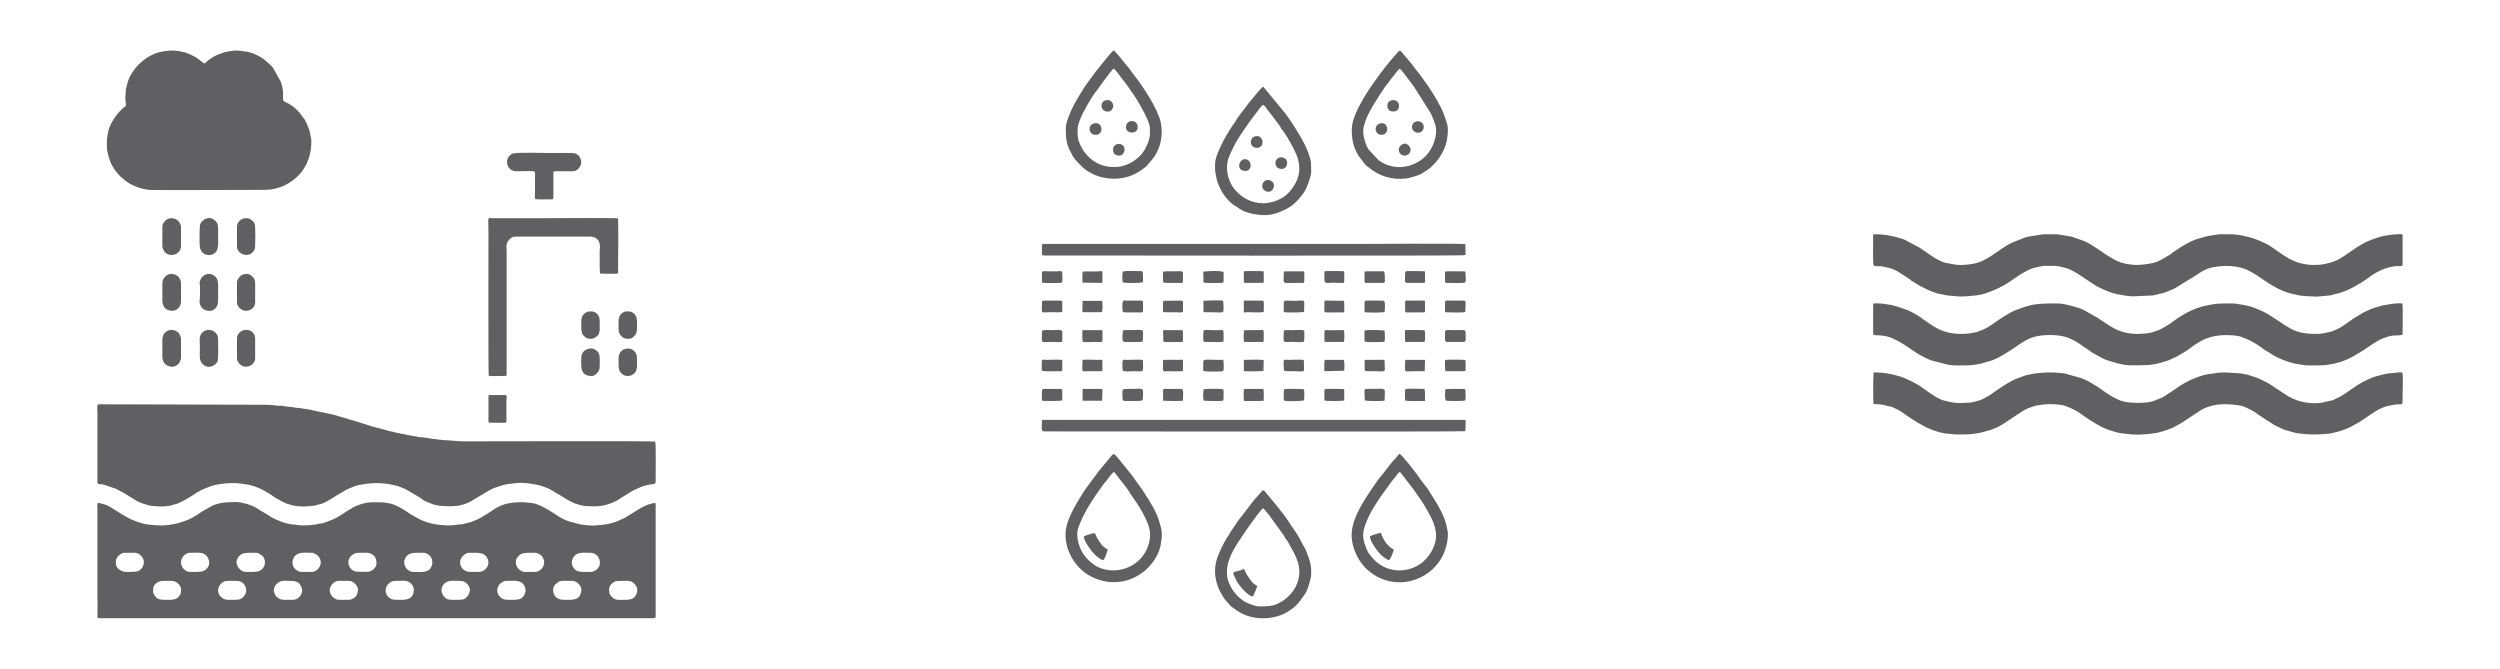 <svg xmlns:xlink="http://www.w3.org/1999/xlink" viewBox="0 0 10586 2832" style="shape-rendering:geometricPrecision; text-rendering:geometricPrecision; image-rendering:optimizeQuality; fill-rule:evenodd; clip-rule:evenodd" version="1.1" height="2.733in" width="10.217in" xml:space="preserve" xmlns="http://www.w3.org/2000/svg">
 <defs>
  <style type="text/css">
   
    .fil1 {fill:none}
    .fil0 {fill:#606062}
   
  </style>
 </defs>
 <g id="Layer_x0020_1">
  <g id="_2383855954784">
   <g>
    <path d="M4413 1080c4,2 9,2 13,2 170,0 1742,2 1768,-1 7,-1 3,1 12,-2l-1 -45c-12,-4 -412,-1 -460,-1l-1328 0c-8,1 -5,14 -5,22 0,9 -1,20 1,25z" class="fil0"></path>
    <path d="M4412 1782c0,24 -5,45 8,45 159,0 1773,2 1784,-1 3,-10 2,-31 2,-44 0,-5 -3,-4 -9,-4l-1777 0c-6,0 -8,-1 -8,4z" class="fil0"></path>
    <path d="M4710 707c-48,0 -91,-26 -118,-63 -11,-15 -25,-40 -28,-63 -3,-30 -2,-47 9,-74 11,-30 47,-92 65,-116 4,-5 6,-8 10,-13 4,-5 6,-8 9,-13l39 -52c7,-8 12,-17 20,-23 10,8 23,28 31,38 13,16 18,24 29,38 7,9 11,17 18,26l18 27c16,26 55,92 57,122 2,30 -1,51 -14,77 -5,12 -9,18 -16,28 -20,28 -66,61 -116,61l-13 0zm-197 -166c0,42 1,71 24,109 3,5 5,11 7,14 6,9 12,16 19,23l21 21c19,19 56,37 83,43 59,14 121,3 166,-31 7,-6 18,-12 24,-18 2,-3 2,-4 4,-6l15 -17c37,-44 51,-103 39,-161 -11,-55 -79,-158 -113,-200 -7,-8 -17,-25 -27,-36 -11,-12 -22,-28 -38,-46 -7,-7 -14,-18 -21,-22 -10,5 -30,33 -39,43l-37 46c-14,20 -44,58 -55,77 -13,23 -20,31 -37,63 -10,18 -35,73 -35,98z" class="fil0"></path>
    <path d="M4870 2263c0,43 -20,86 -51,113 -49,44 -127,53 -183,18 -13,-9 -34,-26 -42,-39 -5,-7 -9,-11 -13,-19 -15,-28 -26,-71 -15,-102 26,-70 64,-124 107,-184 3,-4 6,-6 8,-9 9,-11 27,-38 37,-43 3,7 7,10 12,16 4,5 7,10 11,15 5,5 7,9 12,15 5,5 7,8 11,14 4,6 7,10 11,15 4,5 6,10 10,16 31,43 85,122 85,174zm-154 -341c-6,3 -15,14 -20,21 0,0 -1,1 -1,1l-35 42c-17,20 -12,17 -26,34l-25 34c-17,22 -33,48 -47,72 -20,35 -36,64 -46,103 -19,80 28,174 105,213 61,31 131,32 191,-1 50,-26 93,-79 103,-135 7,-39 7,-55 -4,-90 -15,-52 -38,-85 -65,-128 -15,-24 -34,-47 -49,-70l-53 -66c-6,-7 -21,-26 -28,-30z" class="fil0"></path>
    <path d="M5347 444c10,3 16,15 22,24 6,8 14,16 20,25l29 39c4,5 4,8 8,14 3,4 7,8 10,12 18,26 46,76 56,103 16,45 13,86 -13,126 -11,17 -25,35 -43,47 -9,6 -36,19 -47,21 -14,3 -23,6 -40,6 -57,-1 -96,-29 -121,-59 -23,-28 -35,-67 -32,-103 2,-33 24,-69 38,-97 10,-18 40,-63 54,-82l48 -64c4,-5 8,-8 11,-12zm-202 251c0,36 -1,19 4,50 7,45 38,96 72,121l22 14c2,1 5,4 7,5 29,19 74,26 109,26 33,0 77,-18 105,-36 24,-16 53,-49 66,-75 6,-12 22,-55 22,-71 0,-36 1,-48 -13,-84 -17,-45 -45,-89 -72,-130 -8,-13 -18,-25 -27,-38l-91 -110c-5,3 -11,10 -16,15l-46 55c-14,21 -35,45 -50,67 -2,4 -3,7 -6,11 -26,34 -86,134 -86,180z" class="fil0"></path>
    <path d="M5333 2568c-16,0 -38,-9 -52,-15 -41,-18 -80,-69 -85,-115 -5,-51 16,-91 41,-133 19,-29 85,-128 111,-153 9,6 13,15 21,23 6,7 12,17 19,26l47 65c4,5 5,9 8,14 6,7 12,16 17,26 11,19 22,39 30,59 20,47 15,95 -14,137 -12,17 -28,32 -45,43 -35,23 -60,23 -98,23zm15 -493c-9,11 -28,30 -42,48l-64 83c-2,3 -4,5 -6,9l-18 27c-5,6 -8,12 -12,19 -3,6 -7,11 -11,17l-11 19c-11,20 -20,40 -28,61 -21,56 -11,116 21,166 4,6 7,11 12,17 5,6 9,10 14,16 8,11 14,14 24,21 10,7 10,8 26,17 57,32 137,30 192,0 37,-21 54,-39 76,-73 5,-7 8,-11 12,-19 7,-17 18,-50 19,-69 1,-30 -1,-48 -12,-77 -12,-34 -15,-36 -29,-61 -20,-41 -36,-57 -57,-91 -12,-19 -32,-42 -45,-60l-54 -65c-4,-3 -4,-2 -7,-5z" class="fil0"></path>
    <path d="M4589 2272c1,20 31,61 47,77 4,4 29,26 37,22 3,-2 17,-35 17,-45 -21,-9 -33,-28 -45,-49 -9,-16 -4,-23 -22,-17 -6,1 -30,9 -34,12z" class="fil0"></path>
    <path d="M5222 2426c2,11 9,23 13,32 10,20 49,67 70,68 4,-5 17,-38 19,-45 -12,-6 -19,-11 -26,-21 -50,-64 -8,-53 -59,-41 -7,1 -12,2 -17,7z" class="fil0"></path>
    <path d="M4755 1695c5,4 8,3 18,3 10,0 60,2 65,-3 2,-4 3,-38 1,-44 -4,-8 -33,-4 -42,-4 -9,0 -40,-2 -43,4 -2,5 -2,39 1,44z" class="fil0"></path>
    <path d="M4412 1404c0,53 -8,44 36,44 13,0 38,2 49,0 2,-10 1,-33 1,-44 0,-10 -28,-6 -45,-6 -14,0 -41,-3 -41,6z" class="fil0"></path>
    <path d="M4753 1421c0,20 -2,27 12,27 14,1 66,1 73,-1 2,-8 2,-19 2,-28 0,-28 8,-21 -79,-21 -7,0 -6,2 -6,7 -1,4 -2,13 -2,16z" class="fil0"></path>
    <path d="M4412 1657c0,38 -4,41 9,41 22,0 57,1 77,-2l0 -39c0,-8 -1,-10 -8,-10l-70 0c-6,0 -8,4 -8,10z" class="fil0"></path>
    <path d="M5097 1696c9,3 75,3 82,1 3,-4 2,-19 2,-23 0,-9 1,-17 -1,-25 -17,-4 -50,-2 -70,-2 -19,0 -13,3 -15,19 -1,9 0,25 2,30z" class="fil0"></path>
    <path d="M5097 1399c-2,6 -2,26 -2,32 1,17 -1,18 16,17 16,0 58,2 69,-1 2,-8 1,-23 1,-33 0,-17 -1,-17 -18,-16 -14,2 -55,-3 -66,1z" class="fil0"></path>
    <path d="M4754 1151c-2,10 -3,38 1,45 8,3 78,4 82,-1 2,-2 3,4 3,-14 -1,-36 3,-33 -20,-33 -15,0 -57,-3 -66,3z" class="fil0"></path>
    <path d="M5267 1698c14,0 74,1 84,-1 0,-12 2,-41 -2,-50l-81 0c-3,10 -2,39 -1,51z" class="fil0"></path>
    <path d="M4583 1406c0,10 -1,33 2,42 15,2 38,0 54,0 34,0 29,9 29,-39 0,-12 6,-11 -22,-11l-57 0c-7,0 -6,0 -6,8z" class="fil0"></path>
    <path d="M4412 1282c0,51 -8,40 38,40 12,0 38,2 48,-1l0 -41c0,-5 -2,-7 -8,-7l-69 0c-7,0 -9,1 -9,9z" class="fil0"></path>
    <path d="M4755 1321c7,4 53,1 68,2 20,0 17,6 17,-41 0,-7 -1,-8 -8,-9l-55 0c-22,0 -26,-9 -24,39l2 9z" class="fil0"></path>
    <path d="M4925 1655l0 42c17,1 69,2 84,0 3,-56 0,-50 -16,-50l-51 0c-10,0 -17,-3 -17,8z" class="fil0"></path>
    <path d="M5268 1399c-2,9 -3,41 0,49 23,1 47,0 70,0 18,1 12,0 13,-38 1,-18 -3,-11 -52,-12 -5,0 -27,0 -31,1z" class="fil0"></path>
    <path d="M5095 1541l0 29c12,6 55,3 75,3 16,0 11,-9 11,-44 0,-8 -13,-5 -21,-5 -64,0 -65,-7 -65,17z" class="fil0"></path>
    <path d="M5096 1322l64 1c3,0 9,0 12,0 4,-1 5,-1 8,-4 2,-3 1,-40 -1,-45 -11,-4 -52,-1 -67,-1 -21,0 -16,0 -16,17 0,13 -1,19 0,32z" class="fil0"></path>
    <path d="M4925 1406l1 41c9,3 73,1 82,1 2,-10 1,-24 1,-36 1,-20 -4,-12 -20,-14l-52 0c-10,0 -12,-2 -12,8z" class="fil0"></path>
    <path d="M5095 1151c0,6 1,17 1,25 0,28 -12,22 76,22 12,0 9,-8 9,-19 0,-9 1,-18 0,-27 -10,-7 -80,-4 -86,-1z" class="fil0"></path>
    <path d="M4413 1570c7,4 52,2 67,2 22,0 18,7 18,-43 0,-3 0,-2 -1,-5 -15,-2 -48,0 -66,0 -16,-1 -20,-4 -20,12 1,10 -2,26 2,34z" class="fil0"></path>
    <path d="M4755 1570c7,5 34,2 45,2 46,0 40,10 40,-43 0,-2 -1,-2 -2,-5 -12,-2 -49,0 -65,0 -15,-1 -20,-3 -20,12 0,7 -1,29 2,34z" class="fil0"></path>
    <path d="M5351 1321c0,-10 2,-39 -1,-46 -3,-2 0,-1 -4,-2 -2,0 -3,0 -5,0 -3,0 -7,0 -10,0l-64 0c-1,12 0,24 0,35 -1,20 -3,15 15,14 14,0 55,3 69,-1z" class="fil0"></path>
    <path d="M4412 1154l0 43c20,3 56,1 78,1 12,0 8,-12 8,-42 0,-12 -12,-7 -20,-7l-43 0c-7,0 -23,-3 -23,5z" class="fil0"></path>
    <path d="M5267 1154c0,51 -4,44 17,44l59 0c11,0 8,3 8,-44 0,-3 -1,-3 -1,-5 -13,-2 -62,-1 -77,-1 -4,0 -6,2 -6,6z" class="fil0"></path>
    <path d="M4585 1647c-1,3 0,-1 -1,5l0 45 83 0 1 -42c0,-7 -2,-8 -9,-8l-74 0z" class="fil0"></path>
    <path d="M4925 1322l78 1c9,-1 6,-8 6,-25 0,-16 3,-23 -5,-25l-78 1c-3,11 -1,35 -1,48z" class="fil0"></path>
    <path d="M5009 1571c1,-10 0,-21 0,-32 1,-19 2,-16 -18,-15 -21,0 -45,-1 -66,0 -2,60 -1,48 17,48 16,0 54,2 67,-1z" class="fil0"></path>
    <path d="M4926 1150c-3,8 -2,37 0,47 13,2 50,1 68,1 18,0 15,7 15,-44 0,-8 -21,-5 -38,-5 -14,0 -33,-1 -45,1z" class="fil0"></path>
    <path d="M4666 1571c3,-4 2,-7 2,-13 -1,-39 5,-35 -17,-34 -21,0 -47,-2 -67,0 -3,59 -2,48 17,48l50 0c4,0 12,1 15,-1z" class="fil0"></path>
    <path d="M5267 1572c23,1 77,1 83,-2l1 -45c-10,-3 -70,-2 -84,-1l0 48z" class="fil0"></path>
    <path d="M4584 1197l83 1c2,-11 1,-22 1,-32 0,-21 2,-18 -17,-17 -21,2 -46,-1 -66,1 -3,8 -2,39 -1,47z" class="fil0"></path>
    <path d="M4583 1322l78 0c12,-2 -9,4 3,-1 0,0 1,0 1,0 6,-2 3,-42 2,-47l-83 0 -1 48z" class="fil0"></path>
    <path d="M5317 577c-8,2 -13,4 -16,9 -13,22 3,43 25,40 33,-5 22,-57 -9,-49z" class="fil0"></path>
    <path d="M4636 522c-16,3 -23,12 -22,27 2,15 13,23 28,22 33,-4 27,-54 -6,-49z" class="fil0"></path>
    <path d="M5392 797c13,-32 -32,-49 -45,-20 -13,31 34,50 45,20z" class="fil0"></path>
    <path d="M4713 632c0,18 9,27 27,27 20,0 29,-30 15,-43 -17,-15 -42,-3 -42,16z" class="fil0"></path>
    <path d="M4682 425c-29,6 -22,53 14,47 11,-2 21,-17 17,-30 -4,-13 -15,-21 -31,-17z" class="fil0"></path>
    <path d="M5401 695c4,28 52,29 49,-8 -3,-29 -53,-29 -49,8z" class="fil0"></path>
    <path d="M4817 541l0 -7c0,-25 -46,-32 -49,2 -3,33 49,33 49,5z" class="fil0"></path>
    <path d="M5274 724c23,0 29,-31 13,-44 -34,-27 -63,44 -13,44z" class="fil0"></path>
    <path d="M5927 291c7,5 17,19 22,25l39 52 70 111c8,16 22,50 23,67 3,45 -21,97 -55,125 -51,41 -118,49 -174,17 -5,-3 -10,-6 -14,-9l-44 -47c-3,-5 -4,-9 -7,-14 -9,-20 -17,-53 -14,-73 7,-40 29,-79 49,-111l26 -41c6,-9 12,-17 18,-27 4,-5 7,-8 11,-13 3,-4 5,-8 9,-13 6,-8 13,-16 20,-25 5,-6 14,-21 21,-24zm-203 260c0,42 8,76 30,111l27 35c5,5 7,6 12,10 45,38 99,56 161,49 16,-2 51,-13 65,-20 3,-2 7,-5 12,-8 46,-25 88,-85 96,-136 4,-25 7,-49 -1,-73 -7,-23 -14,-42 -23,-61 -24,-47 -50,-87 -81,-129 -10,-13 -14,-20 -27,-35l-18 -24c-4,-4 -6,-7 -10,-12 -4,-5 -5,-6 -9,-11 -2,-3 -7,-7 -10,-11 -6,-8 -12,-16 -20,-22 -8,3 -11,10 -17,16 -30,33 -63,76 -89,113 -6,8 -9,12 -15,21 -6,8 -8,12 -13,20 -21,32 -26,42 -44,76l-10 23c-2,5 -3,7 -5,12 -6,18 -11,35 -11,56z" class="fil0"></path>
    <path d="M6081 2270c0,43 -30,92 -64,116 -59,43 -142,40 -197,-14 -9,-10 -24,-26 -30,-39 -10,-25 -24,-56 -15,-90 14,-52 39,-91 68,-135 13,-20 38,-51 47,-65 6,-9 13,-16 20,-25 13,-18 16,-23 23,-14l58 76c8,14 27,37 36,53 24,42 54,85 54,137zm-155 -348c-7,5 -10,10 -14,16 -4,5 -9,9 -15,16 -15,17 -40,53 -53,67 -10,11 -28,40 -37,52l-24 36c-36,60 -74,125 -54,200 16,60 50,105 104,134 120,62 265,-8 293,-138 3,-11 7,-44 4,-54 -3,-19 -5,-29 -11,-47 -18,-50 -47,-91 -74,-135 -4,-6 -8,-10 -13,-16l-38 -52c-10,-13 -58,-76 -68,-79z" class="fil0"></path>
    <path d="M5801 2271c-2,17 33,68 51,83 2,2 24,18 28,18 9,-1 22,-42 22,-45 -9,-5 -11,-5 -19,-13 -4,-4 -12,-12 -15,-16 -14,-20 -13,-25 -22,-42 -12,4 -34,9 -45,15z" class="fil0"></path>
    <path d="M5438 1648c-3,10 -2,24 -2,36 0,1 0,5 0,6l1 5c2,7 80,3 84,1 3,-6 2,-42 1,-47 -11,-3 -73,-3 -84,-1z" class="fil0"></path>
    <path d="M6125 1448l74 0c11,0 7,-21 7,-42 0,-12 -20,-8 -32,-8 -62,0 -55,-5 -55,19 0,9 -3,31 6,31z" class="fil0"></path>
    <path d="M5436 1402c0,54 -11,46 44,46 12,0 32,3 41,-1 3,-7 2,-35 2,-45 -3,-5 2,0 -3,-3 -7,-4 -53,0 -64,-1 -7,0 -17,-2 -20,4z" class="fil0"></path>
    <path d="M6120 1649c-1,7 -1,25 -1,35l3 12c6,3 75,3 82,0 3,-2 2,-29 2,-33 0,-17 -2,-16 -19,-16 -13,0 -59,-1 -67,2z" class="fil0"></path>
    <path d="M5951 1648c-3,8 -2,38 -1,48 10,4 69,2 84,2 0,-12 1,-41 -2,-51 -14,0 -72,-3 -81,1z" class="fil0"></path>
    <path d="M5778 1400c0,8 -1,41 1,46 4,5 80,2 83,2 4,-12 2,-35 1,-48 -16,-3 -74,-4 -85,0z" class="fil0"></path>
    <path d="M5779 1696c17,3 67,3 84,1l1 -32c0,-24 2,-18 -76,-18 -13,0 -10,7 -10,20l1 29z" class="fil0"></path>
    <path d="M6119 1282l0 40c16,1 74,3 86,-1l1 -38c0,-11 -5,-10 -16,-10l-52 0c-11,0 -19,-4 -19,9z" class="fil0"></path>
    <path d="M5778 1283l0 39c11,2 75,3 85,-1 1,-15 4,-33 -2,-47 -13,-2 -58,-1 -74,-1 -7,0 -9,3 -9,10z" class="fil0"></path>
    <path d="M5436 1285l0 37c17,2 70,2 86,-1l1 -39c0,-16 -16,-7 -46,-8 -37,-1 -41,-4 -41,11z" class="fil0"></path>
    <path d="M5950 1398c-1,6 -2,41 1,50l69 0c14,1 15,8 14,-42l-1 -7c-5,-2 -71,-2 -83,-1z" class="fil0"></path>
    <path d="M5608 1696c8,3 76,3 84,0l0 -48c-13,-2 -62,-1 -78,-1 -8,0 -6,13 -6,21 0,10 0,19 0,28z" class="fil0"></path>
    <path d="M6120 1150c-2,10 -1,22 -1,33 0,19 1,15 19,15 10,0 62,2 66,-2 5,-5 2,-24 2,-32 0,-17 0,-15 -19,-15 -19,1 -51,-2 -67,1z" class="fil0"></path>
    <path d="M5950 1282c0,49 -3,40 14,41l52 0c22,-2 18,10 18,-45 0,-8 -9,-5 -18,-5l-50 0c-12,0 -16,-3 -16,9z" class="fil0"></path>
    <path d="M5610 1448l80 0c4,-8 2,-32 2,-42 0,-9 0,-8 -11,-8 -8,0 -19,0 -29,0 -42,4 -44,-11 -44,19 0,11 -1,22 2,31z" class="fil0"></path>
    <path d="M6120 1524c-3,12 -1,34 0,48l77 0c12,0 9,-7 9,-19 0,-9 1,-19 -1,-28 -9,-3 -74,-2 -85,-1z" class="fil0"></path>
    <path d="M5436 1158c0,51 -13,39 68,40 22,0 19,6 19,-40 0,-6 -1,-9 -6,-9l-72 0c-7,0 -9,1 -9,9z" class="fil0"></path>
    <path d="M5438 1570c5,3 34,2 42,2 24,0 41,5 42,-6l-1 -41c-10,-4 -50,-1 -64,-1 -23,-1 -23,-7 -21,37l2 9z" class="fil0"></path>
    <path d="M5950 1156c0,29 -4,42 8,42l68 0c11,0 8,1 8,-44 0,-2 0,-2 -1,-5 -5,-1 -33,-1 -44,-1 -7,0 -15,0 -23,0 -8,0 -16,-1 -16,8z" class="fil0"></path>
    <path d="M5608 1154c0,14 -2,39 4,42 4,3 12,2 17,2 7,0 15,-1 21,-1 8,1 16,1 24,1 22,0 18,8 18,-44 0,-3 0,-2 -1,-5 -12,-2 -61,-1 -77,-1 -4,0 -6,2 -6,6z" class="fil0"></path>
    <path d="M5778 1150l0 39c0,12 6,9 17,9l50 0c21,0 19,1 19,-19 0,-38 -5,-30 -20,-30 -11,0 -58,-1 -66,1z" class="fil0"></path>
    <path d="M5779 1570c6,3 35,2 43,2 12,0 32,3 40,-2 1,0 1,-1 1,-1l1 -3c1,-8 -1,-18 -1,-25 0,-22 9,-17 -56,-17 -29,0 -29,-3 -29,9l1 37z" class="fil0"></path>
    <path d="M5609 1322c16,3 50,0 68,1 18,1 16,-1 15,-18 0,-1 1,-35 -2,-31l-64 -1c-19,0 -18,-3 -18,15 0,11 -1,24 1,34z" class="fil0"></path>
    <path d="M5950 1529c0,54 -9,43 36,43 16,0 32,0 47,0l1 -48 -76 0c-6,0 -8,0 -8,5z" class="fil0"></path>
    <path d="M5608 1572l84 -2c1,-10 2,-38 -2,-46l-80 0c-4,8 -2,37 -2,48z" class="fil0"></path>
    <path d="M5923 632c0,37 50,34 50,1 0,-12 -13,-24 -24,-25 -11,0 -26,13 -26,24z" class="fil0"></path>
    <path d="M5875 446c0,10 0,14 9,22 4,3 10,5 18,4 31,-1 29,-48 -1,-48 -15,0 -26,8 -26,22z" class="fil0"></path>
    <path d="M5979 538c0,21 27,32 42,18 6,-5 10,-16 7,-25 -8,-27 -49,-21 -49,7z" class="fil0"></path>
    <path d="M5847 522c-34,6 -26,52 6,49 32,-4 26,-54 -6,-49z" class="fil0"></path>
   </g>
   <g>
    <g>
     <path d="M2580 2509c-4,-17 2,-30 11,-38 12,-10 17,-11 38,-11 18,0 32,-2 45,3 10,5 21,17 23,28 2,7 1,17 -1,22 -2,5 -7,13 -9,15 -11,11 -25,12 -38,12 -25,0 -43,4 -57,-11 -2,-2 -2,-2 -3,-3 -4,-5 -8,-9 -9,-17zm-120 0c-8,36 -42,31 -68,31 -14,0 -27,-1 -38,-11 -8,-7 -15,-24 -11,-40 1,-5 5,-11 9,-15l14 -11c13,-5 28,-3 46,-3 10,0 15,-1 22,2 7,3 10,4 15,10 9,8 15,20 11,37zm-590 -3c-3,-12 3,-28 13,-36 15,-14 37,-10 64,-10 21,-1 37,14 42,33 2,13 -5,28 -13,36 -12,11 -20,11 -40,11 -15,0 -33,2 -45,-4 -9,-5 -19,-17 -21,-30zm-119 2c-7,37 -45,32 -67,32 -20,0 -28,-1 -39,-11 -15,-14 -17,-37 -3,-54 2,-1 2,-2 3,-3l7 -6c7,-5 14,-6 24,-6 27,0 48,-5 64,11 9,10 14,20 11,37zm-828 -4c-1,-5 2,-17 4,-20 2,-4 7,-12 10,-14 13,-11 20,-10 41,-10 18,0 32,-2 44,5 23,14 28,45 6,65 -11,10 -21,10 -40,10 -18,0 -33,2 -45,-6 -5,-3 -11,-9 -13,-12 -4,-5 -6,-12 -7,-18zm1302 1c-3,11 -6,21 -20,30 -11,6 -30,5 -46,5 -19,0 -29,0 -40,-11 -2,-2 -3,-3 -6,-6 -14,-17 -9,-46 14,-58 7,-4 9,-5 19,-5 30,0 48,-4 66,10 9,8 15,23 13,35zm-710 -1c-3,13 -6,23 -19,30 -6,3 -11,6 -19,6 -10,0 -43,1 -50,-1 -5,-1 -5,-2 -9,-4 -23,-13 -29,-39 -14,-58 16,-21 28,-17 58,-17 22,0 25,-1 39,10 9,7 16,19 14,34zm-236 -1c-3,14 -6,22 -19,31 -11,8 -27,6 -45,6 -19,0 -27,1 -41,-10 -8,-7 -9,-10 -12,-18 -1,-3 -1,-2 -2,-4 -4,-16 5,-33 20,-42 13,-9 26,-6 44,-6 32,0 45,4 54,33 1,4 2,6 1,10zm-513 0c-2,12 1,8 -6,19 -13,20 -34,18 -56,18 -22,0 -40,1 -52,-22 -5,-10 -4,-6 -4,-23 0,-21 23,-35 39,-35 9,0 43,-1 48,1 18,5 34,22 31,42zm742 -161c7,-2 41,-1 50,-1 5,1 14,4 18,7 4,2 10,9 12,12 7,12 8,29 2,40 -7,11 -15,18 -28,21 -6,1 -44,1 -51,0 -17,-1 -28,-12 -34,-27 -2,-4 -2,-6 -2,-11 0,-4 0,-8 1,-12 3,-12 16,-25 32,-29zm-1018 33c0,-2 3,-11 5,-13 5,-10 21,-21 30,-21l49 0c1,0 11,4 12,4 6,3 15,12 18,18 12,22 -1,47 -19,55 -9,5 -56,5 -62,3l-12 -5c-20,-11 -21,-22 -21,-41zm1458 6c0,-8 3,-15 7,-21 7,-10 21,-19 27,-19 21,0 48,-2 63,5 20,9 30,37 17,56 -16,22 -29,20 -54,20 -18,0 -32,1 -43,-8 -11,-8 -17,-18 -17,-33zm-710 0c0,-5 2,-12 4,-16 2,-5 4,-7 7,-11 4,-3 5,-5 11,-8 14,-8 41,-5 63,-5 3,0 11,4 14,6 4,2 7,5 10,8 11,12 14,29 7,43 -5,11 -19,24 -34,24l-44 0c-12,0 -30,-11 -35,-25 -2,-7 -3,-9 -3,-16zm-472 1c0,-24 21,-41 37,-41 21,0 46,-3 61,5 25,14 32,54 -1,71 -14,7 -41,5 -60,5 -18,0 -37,-19 -37,-40zm235 0c0,-14 10,-30 23,-36 14,-7 43,-5 62,-5 6,0 20,9 24,12 12,12 15,32 7,47 -5,10 -10,12 -17,17 -12,7 -44,5 -61,5 -14,0 -29,-14 -34,-25l-4 -15zm748 40c-18,0 -37,-17 -38,-40 0,-16 12,-32 23,-36 16,-7 40,-5 62,-5 6,0 17,7 23,12 12,13 11,21 11,36 0,6 -9,20 -12,23 -16,14 -45,10 -69,10zm435 -46c0,-9 11,-25 23,-30 15,-7 39,-5 60,-5 7,0 20,7 26,13 28,34 -4,68 -26,68l-49 0c-2,0 -10,-4 -12,-5 -6,-3 -6,-3 -10,-7 -11,-12 -12,-20 -12,-34zm237 6c0,-12 5,-21 11,-27 3,-4 7,-7 11,-9 15,-8 38,-5 60,-5 10,0 20,7 26,13 12,13 13,34 8,44 -4,8 -11,16 -19,19 -3,2 -11,5 -15,5 -20,0 -46,2 -61,-5 -12,-6 -21,-20 -21,-35zm355 -250c-6,-4 -15,0 -21,2 -7,1 -14,4 -21,7 -12,5 -26,13 -37,20 -20,12 -29,19 -52,32 -4,2 -16,8 -20,9 -4,2 -7,4 -10,5 -4,1 -7,2 -11,4 -11,4 -23,6 -34,9l-25 3c-4,1 -7,1 -12,1 -25,4 -54,0 -79,-4l-45 -12c-37,-12 -61,-34 -91,-51 -21,-11 -27,-15 -49,-23 -9,-3 -26,-5 -37,-6 -40,-3 -85,-1 -121,18l-10 5c-9,5 -34,23 -43,28 -7,3 -12,7 -18,11 -12,7 -26,13 -39,18 -4,1 -7,3 -11,4l-33 8c-5,1 -9,0 -14,1 -21,4 -44,5 -66,3 -25,-2 -48,-5 -71,-13l-21 -8c-16,-7 -31,-17 -46,-25 -5,-3 -5,-3 -9,-6 -22,-15 -50,-32 -75,-39 -4,-1 -8,-1 -12,-2 -12,-3 -26,-4 -38,-4l-26 0c-8,0 -20,1 -27,2 -6,1 -7,2 -12,3 -14,3 -29,9 -42,15 -2,1 -6,3 -8,5 -19,10 -34,22 -53,33 -15,10 -32,17 -49,23 -3,1 -5,3 -10,4 -6,1 -6,2 -11,4 -4,1 -7,0 -12,1 -25,7 -50,8 -77,8 -15,0 -27,-4 -38,-4 -9,0 -15,-3 -24,-4 -14,-2 -26,-9 -38,-13 -11,-4 -24,-10 -33,-16 -3,-2 -7,-5 -9,-6l-18 -11c-9,-4 -18,-11 -26,-16 -5,-2 -3,-2 -9,-5 -4,-2 -2,-1 -5,-3 -8,-4 -16,-7 -25,-10 -5,-2 -7,-3 -11,-4 -4,-1 -7,-1 -11,-2 -23,-8 -55,-4 -78,-3 -17,1 -41,7 -57,15l-37 21c-3,2 -5,2 -8,5 -22,16 -48,31 -74,39l-21 7c-5,2 -8,1 -13,3 -12,3 -24,4 -37,6 -9,1 -16,1 -27,1 -28,0 -72,-4 -97,-15l-11 -4c-5,-2 -5,-2 -10,-4 -17,-7 -32,-16 -47,-25l-53 -33c-8,-4 -21,-9 -31,-11 -23,-5 -18,-10 -18,31l0 341c0,35 1,79 0,111 10,3 24,2 36,2l2295 0c11,0 26,2 33,-4l0 -482z" class="fil0"></path>
     <path d="M415 2049c4,2 13,1 19,2l54 18c0,0 0,0 1,0 0,0 0,0 0,0l39 21c17,10 34,22 52,32 1,1 2,1 4,2 16,8 31,12 49,17 9,2 43,4 54,4 6,0 13,-2 21,-2 12,0 29,-7 38,-9 5,-1 5,-1 9,-3 37,-17 50,-27 83,-48l9 -4c0,-1 0,-1 1,-1l1 -1c2,-1 3,-1 4,-2 4,-2 3,-2 8,-3 3,-2 4,-3 8,-4l26 -10c10,-2 20,-6 30,-7 36,-5 36,-5 71,-5 14,0 31,3 43,5 24,2 53,13 74,24l31 18c10,7 19,14 29,19 13,7 28,16 41,21 4,1 6,1 10,3 19,7 45,9 67,9 7,0 37,-3 43,-4 9,-4 20,-5 29,-8 31,-12 56,-33 85,-48 11,-6 20,-14 32,-17 8,-3 21,-10 36,-13l20 -4c40,-6 63,-7 104,-2 20,3 17,4 30,6 10,2 20,5 29,9 3,1 3,2 5,3 4,1 4,0 8,2 16,8 31,18 47,27 9,6 20,11 28,18 8,7 26,14 37,18 10,5 25,8 37,10 6,1 11,0 17,1 12,1 23,1 34,1 16,-1 33,-2 48,-7 9,-3 18,-6 27,-10l82 -49c8,-5 21,-11 31,-14 16,-6 35,-12 51,-14l34 -4c17,-2 36,-1 53,1 20,3 41,6 61,13 13,4 27,10 38,17l47 28c3,1 6,4 11,7l24 13c4,2 8,3 12,6 7,3 9,2 14,4 2,1 4,2 7,3l23 5c25,1 47,3 72,-1 23,-3 44,-12 63,-21 6,-3 8,-5 13,-8 2,-1 5,-3 6,-4l21 -13c13,-8 26,-17 40,-23 3,-1 4,-1 7,-3 4,-2 4,-2 8,-4 17,-8 43,-15 62,-16l3 -1c8,-1 6,-14 6,-19 0,-25 2,-156 -2,-160 -3,-3 -697,-1 -814,-1 -27,0 -55,-5 -82,-5l-52 -6c-5,-1 -9,-2 -13,-3l-26 -3c-4,-1 -8,0 -13,-1l-26 -5c-4,0 -6,-1 -11,-2 -4,-1 -7,-1 -12,-2 -6,-1 -7,-2 -12,-3 -5,-1 -9,-1 -13,-2 -5,0 -7,-2 -12,-3 -6,-1 -6,0 -12,-2 -11,-4 -24,-5 -35,-8 -4,-2 -7,-3 -12,-4l-11 -3c-14,-4 -45,-11 -58,-16l-67 -21c-4,-1 -7,-2 -11,-3 -2,-1 -4,-1 -6,-2 -4,-1 -1,-1 -5,-2 -4,-1 -7,-1 -11,-3 -6,-2 -6,-2 -12,-3 -15,-4 -30,-10 -46,-13l-25 -5c-5,-1 -5,-2 -10,-3 -5,-1 -8,0 -13,-2l-24 -5c-12,-4 -47,-9 -62,-11 -5,-1 -9,0 -14,-1 -11,-2 -14,-3 -26,-4 -9,0 -17,-2 -25,-3 -8,-2 -20,-2 -28,-2 -8,-1 -17,-2 -26,-3 -10,-1 -20,0 -29,-1l-701 -2c-11,0 -7,16 -7,35l0 281c0,7 -2,15 3,21z" class="fil0"></path>
     <path d="M452 598c0,15 -1,32 3,47 4,19 10,38 19,56 3,4 4,6 6,10 5,7 6,10 12,17 15,18 22,24 39,38l18 12c31,15 44,21 81,26 15,2 437,0 486,0 34,0 57,-5 87,-18l20 -11c18,-10 44,-33 56,-50 4,-6 8,-11 11,-18l6 -9c5,-11 14,-34 16,-45 4,-21 9,-49 4,-71 -3,-13 -4,-26 -9,-37 -4,-11 -8,-22 -14,-32 -2,-4 -3,-6 -5,-10 -2,-1 -3,-2 -4,-4l-16 -22c-8,-9 -22,-23 -32,-29l-14 -9c-5,-3 -22,-9 -23,-14 -3,-12 4,-43 -11,-80 -2,-3 -2,-2 -3,-5l-30 -54c-6,-5 -9,-10 -15,-15 -22,-20 -27,-25 -54,-38 -11,-6 -34,-14 -47,-15 -20,-1 -11,-4 -45,-4 -6,0 -35,5 -39,6 -22,7 -45,14 -63,28l-14 10c-4,4 -8,8 -12,11 -7,-2 -29,-22 -40,-28l-16 -8c-5,-3 -10,-5 -15,-6 -5,-2 -5,-3 -8,-4 -10,-3 -41,-9 -50,-9 -13,0 -23,0 -37,2 -17,3 -33,5 -49,13 -20,9 -35,18 -51,32 -19,15 -34,35 -46,55 -8,14 -14,29 -17,45 -2,7 -3,9 -4,16l-3 37c0,9 1,11 2,19 2,23 0,14 -13,26 -21,20 -31,33 -45,57 -8,13 -14,30 -17,45 -2,11 -5,25 -5,37z" class="fil0"></path>
     <path d="M2069 1591c6,3 48,1 61,1 7,0 15,2 15,-5l0 -522c0,-11 -4,-30 6,-44 6,-9 16,-19 31,-19l320 0c12,0 25,7 31,16 6,9 7,17 7,28 1,6 -1,6 -1,11l0 74c0,4 1,10 1,16 0,6 -1,12 5,12 85,0 72,5 72,-19 1,-31 1,-203 0,-215 -10,-3 -268,-1 -302,-1l-230 0c-23,0 -17,-10 -17,58 0,13 -1,599 1,607 0,1 0,1 0,1 0,1 0,1 0,1z" class="fil0"></path>
     <path d="M2266 842c4,4 50,2 62,2 9,0 15,3 15,-7l0 -100c0,-10 -4,-12 17,-12 20,0 51,1 68,0 18,-1 33,-21 33,-39 0,-7 -5,-21 -12,-28 -11,-9 -19,-10 -32,-10 -27,-1 -57,0 -84,0 -29,0 -149,-4 -164,3 -9,4 -17,13 -20,21 -8,22 4,46 26,52 10,3 65,-1 83,1 10,1 7,12 7,35l0 63c0,5 -2,16 1,19z" class="fil0"></path>
     <path d="M687 1199l0 78c0,4 2,11 4,15 4,15 18,23 35,24 22,2 40,-17 40,-38l0 -81c0,-9 -8,-23 -12,-26 -8,-7 -18,-11 -29,-11 -20,0 -38,19 -38,39z" class="fil0"></path>
     <path d="M687 960l0 81c0,11 6,22 12,28 23,23 67,8 67,-28l0 -81c0,-8 -7,-20 -12,-24 -1,-2 -2,-3 -4,-4 -8,-6 -17,-8 -26,-8 -18,0 -37,18 -37,36z" class="fil0"></path>
     <path d="M879 924c-10,3 -13,3 -20,10 -9,8 -8,6 -12,17 -3,9 -3,71 -2,86 1,11 0,12 5,22 4,12 21,23 39,21 42,-6 34,-51 34,-83 0,-16 2,-44 -5,-54 -8,-12 -24,-23 -39,-19z" class="fil0"></path>
     <path d="M687 1434l0 82c0,2 3,11 4,14 3,8 11,16 19,19 16,7 30,5 43,-6 4,-3 5,-6 8,-11 1,-3 5,-13 5,-15l0 -81c0,-6 -2,-11 -4,-15 -3,-13 -19,-23 -35,-24 -15,-1 -33,12 -36,22 -1,3 -4,13 -4,15z" class="fil0"></path>
     <path d="M845 1433l1 43c0,28 -4,49 10,64 12,13 27,17 44,10 7,-4 15,-9 20,-18 6,-15 3,-80 3,-98 0,-17 -14,-36 -38,-37 -16,0 -30,9 -36,21 -1,2 -4,14 -4,15z" class="fil0"></path>
     <path d="M845 1198c3,16 1,47 1,65 0,9 -5,16 4,34 4,6 6,9 12,13 11,7 27,9 38,4 12,-6 19,-15 22,-28 2,-12 1,-33 1,-48 0,-34 5,-62 -23,-74 -11,-5 -19,-6 -33,0 -3,1 -13,10 -16,15 -2,4 -7,15 -6,19z" class="fil0"></path>
     <path d="M1003 959l0 86c0,23 30,43 56,31 4,-1 8,-6 10,-8 8,-8 11,-13 11,-28 1,-24 1,-52 0,-76 0,-14 -3,-21 -10,-28 -7,-7 -16,-12 -26,-12 -21,-2 -41,16 -41,35z" class="fil0"></path>
     <path d="M1039 1553c25,0 41,-17 41,-36l0 -83c0,-12 -4,-19 -11,-27 -21,-21 -66,-8 -66,27 0,26 0,51 0,77 0,16 2,19 10,29 5,6 16,13 26,13z" class="fil0"></path>
     <path d="M1003 1195l0 87c0,9 7,20 13,24 7,6 15,11 27,10 20,-1 37,-14 37,-37l0 -82c0,-22 -22,-37 -33,-37 -13,0 -23,1 -32,12 -5,5 -12,13 -12,23z" class="fil0"></path>
     <path d="M2068 1680l0 104c0,8 6,6 14,6 6,0 57,2 61,-1 2,-3 1,-5 1,-13l0 -79c0,-12 4,-16 -2,-24l-62 0c-8,0 -12,-3 -12,7z" class="fil0"></path>
     <path d="M2461 1516c0,24 -5,61 21,72 17,7 32,7 44,-6 7,-7 13,-16 13,-27 0,-19 2,-41 -3,-57 -3,-8 -11,-14 -19,-19 -18,-10 -56,1 -56,37z" class="fil0"></path>
     <path d="M2665 1319c-15,0 -19,-2 -31,7 -4,3 -9,8 -11,13 -6,18 -4,23 -4,42 0,19 -1,28 9,39 7,9 15,15 30,15 16,0 24,-7 31,-16 8,-9 8,-23 8,-39 0,-23 2,-41 -16,-55 -3,-2 -11,-6 -16,-6z" class="fil0"></path>
     <path d="M2508 1319l-15 0c-10,0 -24,12 -27,19 -6,11 -5,27 -5,42 0,12 0,30 8,39 10,10 13,15 31,16 14,0 24,-7 31,-15 5,-5 5,-7 7,-16 2,-6 1,-15 1,-23 0,-16 2,-29 -4,-43 -3,-7 -17,-19 -27,-19z" class="fil0"></path>
     <path d="M2661 1476c-15,0 -25,3 -35,16 -8,13 -7,23 -7,41 0,24 -1,39 18,53 16,12 42,6 52,-9 9,-12 8,-25 8,-40 0,-16 1,-32 -6,-43 -5,-8 -16,-18 -30,-18z" class="fil0"></path>
    </g>
    <g>
     <path d="M7932 1414c0,8 16,5 24,6 20,1 43,5 61,14 16,8 32,16 47,26l36 24c6,4 12,8 18,12 7,5 12,7 19,11 10,6 28,14 40,19l70 18c27,6 61,3 88,3 13,0 42,-4 53,-7l45 -13c38,-14 71,-37 104,-59 25,-17 45,-32 76,-41 38,-11 97,-11 135,0 23,7 48,22 67,35 6,5 11,9 17,12 13,7 23,18 36,24 17,9 41,24 59,29l45 13c8,2 18,3 25,5 5,1 22,2 27,2 49,0 88,2 136,-14 7,-2 15,-4 22,-7 7,-2 14,-6 20,-9 13,-5 26,-13 38,-20 21,-11 40,-28 60,-41 3,-1 6,-3 9,-5 4,-2 5,-4 9,-6 4,-2 6,-2 9,-4 4,-3 6,-4 10,-5 4,-2 7,-3 10,-4 20,-8 52,-13 74,-13 23,0 51,1 72,8l31 13c25,12 49,29 72,46 4,2 6,3 10,5 35,25 71,38 112,49 4,1 8,1 13,2 5,1 7,1 12,2 27,6 62,3 89,3 12,0 39,-4 52,-7 4,-1 7,-2 11,-3 13,-2 41,-13 55,-20 29,-15 55,-31 82,-50 3,-2 5,-3 9,-6 12,-8 22,-14 36,-22 4,-2 6,-2 11,-5 15,-6 29,-11 45,-13 12,-1 28,0 40,-3 1,-4 1,0 1,-4 0,-17 2,-121 -1,-129 -11,-2 -46,1 -56,4 -10,2 -18,2 -26,4 -22,6 -49,13 -69,24 -7,3 -15,7 -20,10 -6,4 -14,9 -19,12 -20,10 -57,40 -74,49 -11,5 -31,16 -44,18 -17,4 -36,8 -53,8 -49,0 -86,-4 -128,-32 -3,-2 -6,-3 -9,-5 -5,-3 -12,-8 -16,-11l-52 -34c-28,-16 -50,-25 -80,-35 -4,-1 -8,-1 -12,-3l-23 -4c-12,-2 -26,-5 -38,-5 -64,0 -64,-1 -122,11 -6,1 -7,2 -11,3 -29,9 -56,21 -81,37 -7,4 -12,7 -18,11l-18 13c-17,13 -34,23 -53,33 -7,4 -14,7 -22,9l-22 7c-13,3 -40,5 -54,5 -55,0 -93,-15 -134,-44l-26 -17c-4,-3 -4,-3 -9,-6l-56 -32c-7,-3 -14,-7 -20,-9 -29,-9 -67,-21 -97,-21 -50,0 -89,-1 -136,14l-44 16c-19,8 -32,18 -47,26 -24,14 -68,52 -103,61 -5,2 -5,3 -11,4 -20,5 -42,8 -65,8 -54,0 -93,-14 -135,-44 -6,-4 -11,-8 -17,-12 -5,-2 -12,-8 -17,-12 -23,-16 -52,-32 -79,-40 -15,-5 -29,-10 -45,-14 -8,-2 -17,-2 -25,-4 -6,-1 -21,-3 -27,-3 -14,0 -28,-3 -28,4l0 125z" class="fil0"></path>
     <path d="M9959 1647c-24,17 -46,33 -73,44 -4,2 -3,3 -8,4 -4,1 -6,1 -10,2l-39 9c-56,6 -108,-6 -152,-36l-71 -47c-30,-15 -39,-21 -75,-32l-18 -5c-4,-1 -8,-1 -11,-2 -8,-1 -9,-3 -19,-3 -29,-2 -56,-5 -86,-3l-43 6c-13,2 -25,5 -37,9l-34 13c-13,6 -20,9 -32,16 -29,16 -49,34 -71,46 -4,3 -9,7 -15,10 -4,3 -10,6 -15,8l-33 13c-18,6 -45,7 -64,7 -29,0 -56,-2 -82,-13 -22,-10 -40,-21 -60,-35 -13,-9 -28,-21 -42,-28l-15 -9c-14,-9 -32,-17 -48,-22l-65 -18c-3,-1 -7,0 -11,-1 -41,-5 -70,-3 -110,1 -7,1 -14,3 -20,4 -20,2 -36,10 -54,16 -32,11 -77,42 -104,61 -8,5 -14,11 -22,15l-15 8c-8,4 -17,9 -25,11 -11,3 -27,8 -38,9 -20,1 -48,3 -68,0 -16,-2 -28,-6 -39,-8 -26,-6 -55,-27 -76,-42 -5,-4 -9,-6 -14,-10 -28,-21 -60,-36 -93,-49l-36 -10c-27,-6 -53,-9 -82,-9 -2,13 -3,128 0,134 1,0 16,1 21,1 14,0 29,5 42,8 4,1 7,1 10,2 12,4 31,13 42,20 37,27 67,46 106,67l26 11c22,8 47,16 70,17 21,1 15,3 45,3 30,0 42,0 69,-4 26,-3 39,-9 60,-14 19,-5 49,-20 66,-32l60 -40c15,-10 31,-20 48,-25 19,-7 18,-7 40,-10 34,-6 57,-4 91,0 19,3 53,19 69,29 25,17 48,34 74,49 37,22 48,25 87,37 14,4 27,5 42,7 45,6 67,4 111,-1 31,-3 59,-13 88,-25 2,-1 4,-3 8,-4l25 -14c4,-2 3,-1 7,-4 25,-16 49,-33 74,-49 6,-4 10,-6 16,-9 31,-15 67,-21 101,-19 25,1 22,1 45,4 14,1 35,9 47,16 13,6 27,14 38,23 5,4 10,6 15,10 5,3 10,7 15,10l30 19c3,2 3,3 7,5l25 12c7,4 18,9 26,11 5,1 5,1 9,2 13,5 27,8 40,11 7,1 14,1 21,2 37,5 79,3 116,-1 8,-1 13,-3 21,-5 9,-1 30,-8 38,-11l18 -7c6,-3 11,-5 16,-8l31 -17c27,-17 63,-45 91,-58 25,-11 30,-11 57,-16 28,-5 36,5 36,-15 -1,-29 4,-101 -1,-121 -10,-3 -32,1 -44,2 -16,0 -35,5 -50,9l-19 5c-4,2 -6,2 -9,3l-17 7c-27,11 -51,26 -75,43z" class="fil0"></path>
     <path d="M7932 996c0,17 -2,122 2,129 9,4 30,1 41,4 5,2 8,2 13,3 18,3 41,12 55,22l46 30c2,2 2,3 4,4 3,2 3,2 5,3l29 18c21,11 40,21 63,29 5,1 7,2 11,4l39 8c8,2 18,2 27,3 37,5 63,2 100,-2 5,0 8,-1 12,-2 5,-1 8,-1 13,-2 14,-3 50,-17 65,-24 17,-8 41,-21 56,-32l35 -24c24,-15 51,-32 81,-36 6,-1 18,-5 26,-5l48 0c14,0 35,7 48,10 5,1 8,3 11,4 33,15 37,20 66,39 18,11 35,24 54,35 6,3 12,6 19,9 15,8 49,20 65,23 5,1 8,1 13,2 12,3 41,7 53,7l86 -4 37 -9c8,-1 27,-9 34,-12 7,-4 15,-5 22,-10l85 -52c19,-13 39,-27 62,-33 5,-1 6,-2 12,-3 50,-10 112,-9 158,17 25,14 33,19 57,36 33,23 72,46 112,57l39 9c20,3 55,5 76,5l55 -5c28,-8 30,-6 60,-17 26,-10 48,-23 72,-37 3,-2 5,-4 8,-6 4,-2 6,-3 10,-6 30,-23 62,-43 100,-53l26 -5c10,-2 31,4 31,-6l0 -125c0,-7 -15,-4 -20,-4 -16,0 -60,6 -76,11l-38 13c-29,11 -56,28 -81,46l-34 23c-12,8 -25,16 -39,21 -17,7 -28,9 -47,13 -17,3 -32,3 -48,3 -16,0 -49,-6 -63,-11l-30 -13c-7,-4 -12,-8 -18,-11 -24,-13 -61,-45 -89,-57 -6,-3 -12,-6 -19,-9 -22,-9 -43,-17 -67,-21 -9,-2 -15,-4 -25,-5 -7,0 -18,-3 -25,-3l-58 0 -50 8 -46 13c-7,3 -13,5 -20,8 -4,1 -6,3 -10,5 -22,11 -43,24 -63,38 -6,4 -12,9 -17,13 -18,11 -37,23 -56,31 -6,2 -6,2 -11,4 -26,6 -52,10 -79,10 -10,0 -43,-4 -51,-7 -5,-2 -6,-2 -12,-3 -5,-1 -5,-2 -10,-4 -20,-8 -38,-20 -56,-31l-26 -18c-27,-17 -33,-24 -64,-38l-54 -19 -37 -6c-7,-1 -21,-4 -25,-4l-57 0 -64 10c-5,1 -7,2 -11,3 -2,1 -4,1 -6,2l-48 19c-20,8 -39,22 -56,33 -4,3 -5,4 -9,7 -3,2 -5,2 -9,5 -17,13 -36,24 -56,34 -8,4 -24,9 -33,11 -31,6 -65,9 -95,2 -17,-3 -30,-4 -47,-12 -16,-7 -34,-18 -48,-28 -15,-10 -29,-21 -44,-30l-58 -31c-14,-7 -41,-14 -57,-17 -27,-6 -48,-8 -76,-8 -3,0 -4,1 -4,4z" class="fil0"></path>
    </g>
   </g>
  </g>
  <rect height="2832" width="10586" class="fil1"></rect>
 </g>
</svg>
